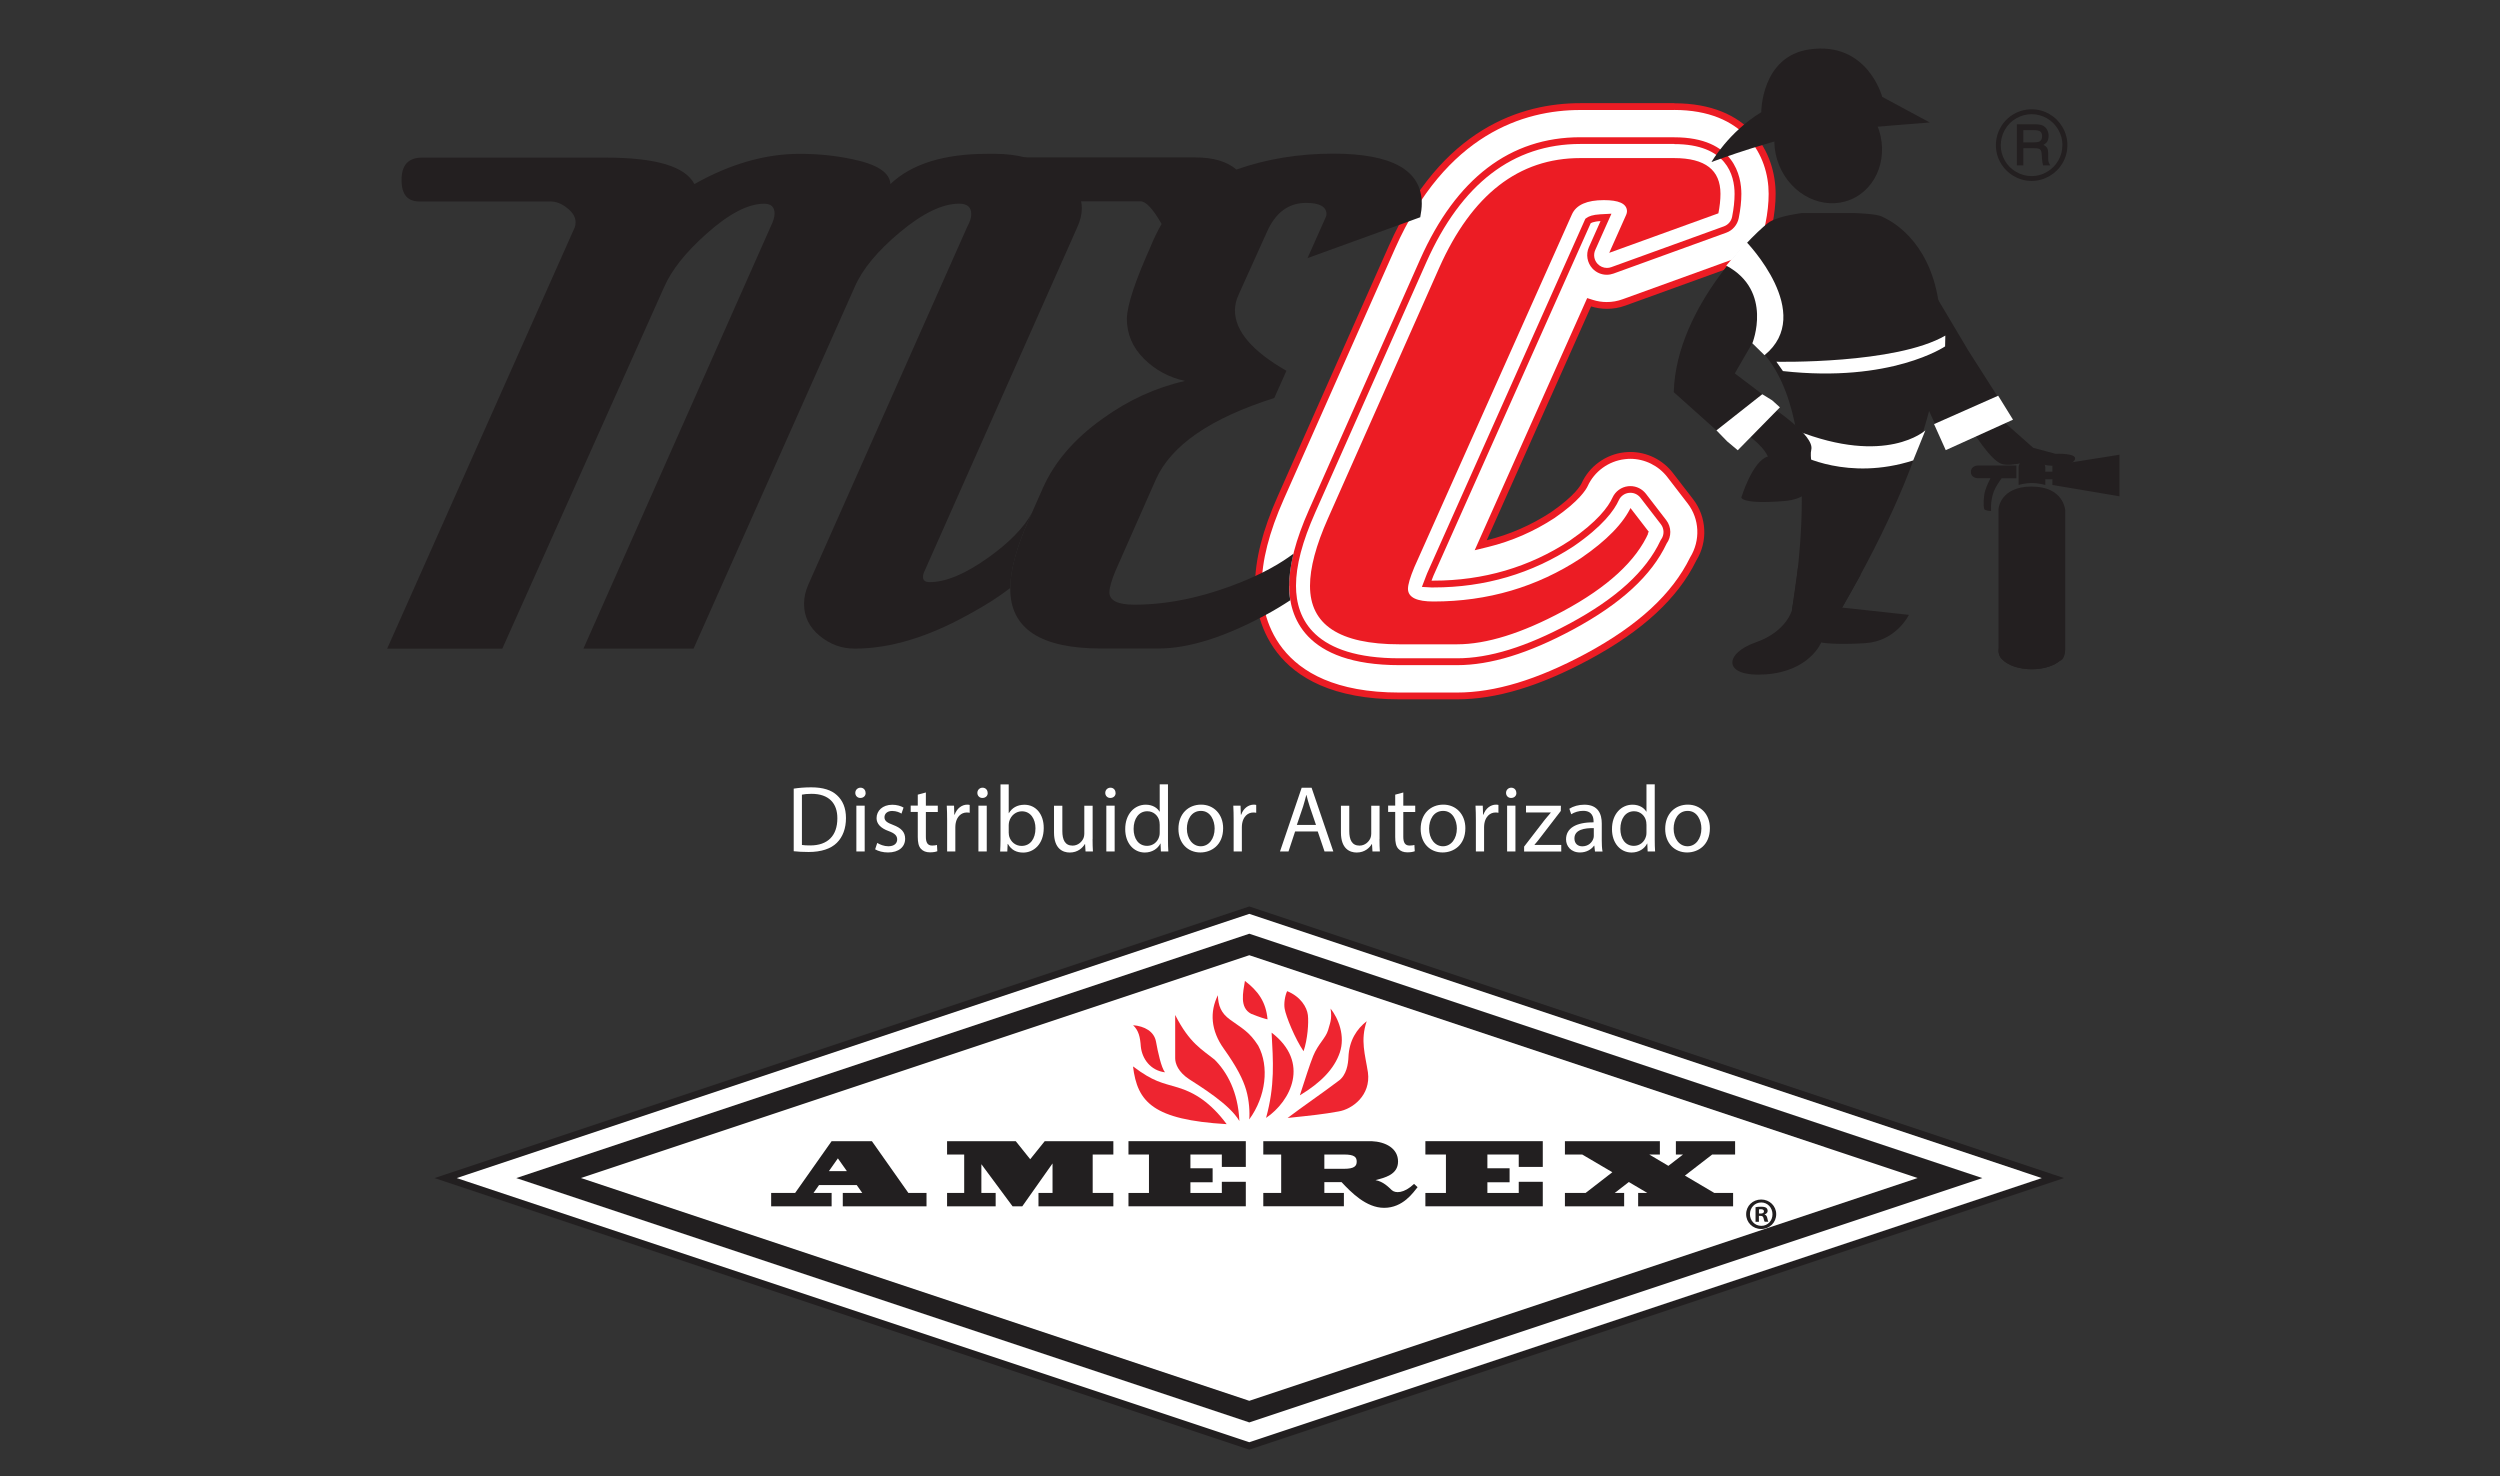 <?xml version="1.0" encoding="UTF-8"?>
<svg id="Layer_1" data-name="Layer 1" xmlns="http://www.w3.org/2000/svg" version="1.1" viewBox="0 0 423.36 250">
  <rect x="0" y="0" width="423.36" height="250" fill="#333333" stroke="none"/>
  <defs>
    <style>
      .cls-1 {
        fill: #221f20;
      }

      .cls-1, .cls-2, .cls-3, .cls-4, .cls-5 {
        stroke-width: 0px;
      }

      .cls-1, .cls-6, .cls-3 {
        fill-rule: evenodd;
      }

      .cls-7 {
        stroke: #fff;
        stroke-miterlimit: 10;
        stroke-width: .44px;
      }

      .cls-7, .cls-2 {
        fill: #ec1c24;
      }

      .cls-6 {
        stroke: #221f20;
        stroke-width: 1.19px;
      }

      .cls-6, .cls-5 {
        fill: #fff;
      }

      .cls-3 {
        fill: #ee2530;
      }

      .cls-4 {
        fill: #231f20;
      }
    </style>
  </defs>
  <g>
    <g>
      <path class="cls-4" d="M350.1,24.57c0,1.09-.27,2.1-.81,3.03s-1.28,1.67-2.22,2.22c-.94.54-1.95.82-3.02.82s-2.08-.27-3.02-.82c-.94-.54-1.68-1.28-2.23-2.22-.54-.93-.81-1.94-.81-3.01s.27-2.09.81-3.04c.54-.95,1.29-1.69,2.22-2.23.94-.54,1.95-.81,3.03-.81s2.09.27,3.01.81c.93.54,1.67,1.28,2.22,2.22.55.95.82,1.96.82,3.02ZM349.26,24.58c0-.93-.23-1.8-.7-2.61-.47-.82-1.11-1.46-1.91-1.93-.8-.46-1.67-.7-2.59-.7s-1.81.23-2.62.7c-.82.47-1.46,1.11-1.92,1.93-.47.82-.7,1.69-.7,2.63s.24,1.8.7,2.61c.46.81,1.11,1.44,1.92,1.91.82.47,1.69.7,2.61.7s1.79-.23,2.59-.71c.81-.47,1.45-1.11,1.91-1.91.47-.8.7-1.67.7-2.62ZM341.53,21.04h2.91c.68,0,1.16.07,1.47.21.3.14.54.36.73.67.18.31.28.67.28,1.08,0,.36-.07.66-.2.92-.1.19-.32.4-.67.62.31.15.52.34.63.54.11.2.17.55.17,1.04v.78c0,.37.08.68.25.93l.11.18h-1.23c-.08-.29-.14-.63-.17-1.03l-.06-.86c-.02-.32-.07-.54-.15-.66-.08-.13-.19-.22-.34-.28-.15-.06-.44-.08-.87-.08h-1.75v2.91h-1.1v-6.97ZM342.64,22.04v2.07h1.71c.52,0,.87-.06,1.06-.17.27-.17.41-.46.41-.87,0-.35-.1-.61-.29-.78-.2-.17-.56-.25-1.1-.25,0,0-1.78,0-1.78,0Z"/>
      <g>
        <g>
          <path class="cls-5" d="M237,117.84c-22.17,0-23.89-14.26-23.89-18.63s1.25-9.22,3.81-14.99l18.83-42.42c8.75-19.64,22.16-23.76,31.87-23.76h15.89c12.24,0,16.58,7.97,16.58,14.79,0,1.57-.18,3.3-.55,5.13-.59,2.9-2.68,5.33-5.45,6.33l-19.09,6.91c-.93.34-1.91.51-2.9.51-.86,0-1.7-.13-2.51-.38l-.49-.15-18.36,41.15,1.15-.28c3.9-.96,7.6-2.57,11.02-4.8,4.1-2.82,5.19-4.65,5.42-5.14,1.23-2.71,3.82-4.6,6.78-4.94.36-.04.67-.06.97-.06,2.62,0,5.14,1.24,6.74,3.32l3.46,4.48c2.14,2.79,2.34,6.68.49,9.68-3.11,6.35-8.97,11.76-17.93,16.59-8.34,4.48-15.57,6.66-22.11,6.66h-9.74Z"/>
          <path class="cls-2" d="M283.51,18.62c11.81,0,16,7.66,16,14.21,0,1.54-.18,3.23-.54,5.02-.55,2.71-2.49,4.97-5.08,5.91l-19.09,6.91c-.87.32-1.77.48-2.7.48-.8,0-1.59-.12-2.34-.36l-.98-.31-.42.94-17.67,39.6-.96,2.16,2.29-.56c3.96-.97,7.73-2.61,11.22-4.89,4.21-2.9,5.35-4.83,5.61-5.38,1.14-2.52,3.56-4.28,6.32-4.59.34-.04.62-.06.91-.06,2.45,0,4.79,1.16,6.28,3.1l3.45,4.48c2,2.61,2.18,6.23.4,9.12-3.03,6.19-8.8,11.52-17.66,16.29-8.26,4.43-15.39,6.59-21.83,6.59h-9.74c-21.63,0-23.31-13.82-23.31-18.05s1.23-9.06,3.76-14.76l18.83-42.42c8.62-19.36,21.8-23.42,31.34-23.42h15.89M283.51,17.47h-15.89c-9.89,0-23.52,4.18-32.4,24.11l-18.83,42.42c-2.6,5.84-3.86,10.82-3.86,15.22s1.76,19.21,24.47,19.21h9.74c6.63,0,13.95-2.2,22.38-6.73,9.07-4.89,15.01-10.38,18.15-16.8,1.96-3.18,1.77-7.33-.53-10.33l-3.45-4.48c-1.71-2.22-4.39-3.55-7.2-3.55-.33,0-.65.02-1.04.06-3.15.36-5.93,2.38-7.23,5.27-.09.19-.99,2-5.21,4.9-3.37,2.19-6.99,3.77-10.84,4.72l17.67-39.6c.86.27,1.77.41,2.69.41,1.06,0,2.1-.18,3.09-.54l19.09-6.91c2.97-1.07,5.2-3.66,5.82-6.76.37-1.86.56-3.63.56-5.24,0-7.09-4.49-15.36-17.16-15.36h0Z"/>
        </g>
        <path class="cls-2" d="M283.51,24.4c8.9,0,10.23,5.29,10.23,8.44,0,1.17-.14,2.48-.42,3.88-.15.75-.67,1.35-1.38,1.61l-19.08,6.91c-.24.09-.49.13-.74.13-.6,0-1.17-.25-1.58-.69-.59-.63-.75-1.55-.39-2.35l1.97-4.42.77-1.72-1.88.1c-1.31.07-1.96.35-2.28.58l-.26.18-.13.29-26.65,59.72c-.1.24-.18.46-.26.66l-.07.19-.57,1.48,1.58.09c.13,0,.27,0,.41,0,8.67,0,16.63-2.34,23.7-6.97,4.94-3.39,6.89-6.11,7.65-7.79.31-.69.97-1.17,1.69-1.25.09,0,.19-.02.28-.02.67,0,1.29.31,1.71.85l3.45,4.48c.58.75.6,1.81.04,2.58l-.06.09-.05.1c-2.44,5.19-7.46,9.78-15.35,14.03-7.38,3.97-13.63,5.9-19.09,5.9h-9.74c-14.49,0-17.54-6.68-17.54-12.28,0-3.42,1.07-7.48,3.26-12.41l18.83-42.42c5.91-13.26,14.68-19.99,26.07-19.99h15.89M283.51,23.24h-15.89c-11.88,0-21.01,6.95-27.12,20.67l-18.83,42.42c-2.26,5.09-3.36,9.3-3.36,12.88,0,5.02,2.43,13.43,18.69,13.43h9.74c5.65,0,12.08-1.97,19.64-6.03,8.12-4.38,13.3-9.14,15.85-14.56.85-1.17.84-2.79-.06-3.96l-3.45-4.48c-.64-.82-1.6-1.29-2.63-1.29-.13,0-.26.01-.38.02-1.15.13-2.15.86-2.64,1.92-.7,1.55-2.54,4.08-7.26,7.31-6.85,4.49-14.61,6.76-23.05,6.76-.12,0-.24,0-.34,0,.09-.24.19-.51.32-.83l26.63-59.69s.38-.3,1.67-.37l-1.97,4.42c-.54,1.21-.3,2.63.6,3.61.64.69,1.52,1.06,2.43,1.06.38,0,.76-.07,1.13-.2l19.09-6.92c1.09-.39,1.89-1.33,2.12-2.46.3-1.49.45-2.87.45-4.11,0-2.89-1.11-9.59-11.38-9.59h0Z"/>
        <path class="cls-7" d="M279.41,90.24c-2.14,4.87-7,9.36-14.61,13.45-7,3.76-13.03,5.64-18.07,5.64h-9.74c-10.26,0-15.37-3.37-15.37-10.12,0-3.08,1.02-6.92,3.07-11.53l18.83-42.42c5.55-12.47,13.58-18.71,24.09-18.71h15.89c5.38,0,8.07,2.1,8.07,6.28,0,1.03-.12,2.17-.38,3.46l-19.09,6.91,3.08-6.91c.08-.18.12-.35.12-.51,0-1.11-1.23-1.67-3.7-1.67-2.8,0-4.55.77-5.22,2.32l-26.67,59.71c-.71,1.71-1.06,2.89-1.06,3.58,0,1.28,1.37,1.92,4.1,1.92,9.14,0,17.43-2.43,24.86-7.31,4.35-2.98,7.17-5.89,8.46-8.71l3.45,4.48-.13.13Z"/>
        <path class="cls-4" d="M174.16,88.19l.58-1.31c-1.38,2.49-3.82,5-7.36,7.53-3.89,2.78-7.2,4.17-9.94,4.17-.77,0-1.14-.3-1.14-.9,0-.17.03-.38.12-.64l26.01-58.56c.51-1.11.77-2.18.77-3.2,0-.4-.04-.78-.11-1.16,0,0-.76-2.24-3.75-4.62-3-2.38-5.59-2.81-5.59-2.81-1.65-.42-3.37-.64-5.16-.64h-1.41c-7.35,0-12.81,1.71-16.4,5.12-.09-1.96-2.26-3.37-6.53-4.23-2.82-.6-5.77-.89-8.85-.89-5.81,0-11.75,1.71-17.81,5.12-1.54-2.99-6.53-4.48-14.99-4.48h-31.14c-2.31,0-3.46,1.26-3.46,3.78s1.03,3.65,3.08,3.65h22.17c.94,0,1.88.37,2.81,1.12.94.74,1.41,1.54,1.41,2.37,0,.33-.04.62-.13.87l-31.78,71.37h19.5l27.39-61.2c1.27-2.92,3.65-5.91,7.13-9.01,3.81-3.42,7.08-5.14,9.81-5.14,1.19,0,1.78.55,1.78,1.65,0,.6-.23,1.36-.69,2.29l-31.68,71.4h18.65l27.29-61.25c1.29-2.99,3.85-6.09,7.69-9.29,3.85-3.21,7.18-4.81,10-4.81,1.37,0,2.05.59,2.05,1.78,0,.6-.24,1.32-.7,2.17l-26.87,60.5c-.5,1.12-.75,2.22-.75,3.33,0,2.14.88,3.93,2.63,5.39,1.75,1.45,3.73,2.18,5.96,2.18,5.98,0,12.47-1.96,19.48-5.89,2.61-1.41,4.89-2.87,6.85-4.38.04-3.05,1.05-6.84,3.07-11.38Z"/>
        <path class="cls-4" d="M218.31,99.21c0-1.66.25-3.47.73-5.44-2.37,1.77-5.28,3.36-8.74,4.76-6.41,2.59-12.47,3.87-18.2,3.87-2.82,0-4.23-.7-4.23-2.09,0-.78.35-2.01,1.04-3.66l6.81-15.42c2.58-5.8,9.26-10.41,20.07-13.83l2.06-4.61c-5.81-3.33-8.72-6.74-8.72-10.24,0-.85.21-1.75.64-2.69l4.74-10.5c1.45-3.33,3.67-5,6.66-5,2.31,0,3.46.64,3.46,1.92,0,.17-.04.34-.13.51l-3.08,6.92,19.09-6.92c.17-.86.26-1.62.26-2.31,0-5.64-5-8.46-14.99-8.46-5.81,0-11.28.89-16.4,2.69-1.62-1.37-3.93-2.05-6.91-2.05h-31.14c-2.31,0-3.46,1.26-3.46,3.78s1.03,3.65,3.08,3.65h22.17c.94,0,2.13,1.28,3.59,3.84-.69,1.19-1.33,2.51-1.92,3.96-2.56,5.71-3.88,9.72-3.97,12.01,0,2.64.96,4.92,2.89,6.84,1.92,1.92,4.24,3.18,6.98,3.77-4.95,1.11-9.61,3.24-13.97,6.39-4.79,3.41-8.16,7.33-10.12,11.76l-2.44,5.51c-2.05,4.61-3.08,8.46-3.08,11.53,0,6.75,5.12,10.12,15.37,10.12h9.74c5.04,0,11.06-1.87,18.07-5.64,1.53-.82,2.93-1.67,4.24-2.53-.15-.87-.21-1.7-.21-2.46Z"/>
        <g>
          <path class="cls-4" d="M347.56,78.81v1.06h-1.2v-.78s-.05-1.48-2.28-1.48-2.24,1.48-2.24,1.48v3.04s.99-.33,2.22-.33,2.3.33,2.3.33v-.97h1.2v.97l11.36,1.92v-7.05l-11.36,1.82Z"/>
          <path class="cls-4" d="M341.46,78.84h-6.62s-1.08.05-1.08,1.07,1.08,1.07,1.08,1.07h2.24c-.23.42-.65,1.28-.92,2.17-.23.74-.34,2.48-.14,3.05.1.31,1.16.33,1.16.33,0,0-.15-1.61.43-3.22.28-.78.99-1.83,1.36-2.32h2.49v-2.15h0Z"/>
          <g>
            <path class="cls-4" d="M322.58,41.29l10.75,18.09,7.42,11.63-11.12,4.99-4.06-8.8c-3.66-3.6-4.81-8.86-5.15-11.21h0c-.12-.76-.14-1.22-.14-1.22l2.31-13.48Z"/>
            <path class="cls-4" d="M336.72,69.11l7.6,6.73,3.78,1.01s3.88-.19,3.24,1.04-4.56,1.25-6.02.54c-1.46-.7-4.4.69-6.32.14-1.93-.55-5.24-6.01-5.24-6.01l2.96-3.45Z"/>
            <polygon class="cls-5" points="340.89 71.07 329.5 76.23 327.52 71.82 338.38 67.01 340.89 71.07"/>
            <ellipse class="cls-4" cx="309.6" cy="24.61" rx="8.97" ry="9.95" transform="translate(13.96 119.78) rotate(-22.39)"/>
            <path class="cls-4" d="M299.78,37.52c1.63-.99,5.35-1.44,5.35-1.44h8.86s3.72.09,4.69.59c.97.5,25.77,10.13-6.73,66.22l-8.51.42s6.7-34.51-6.66-45.27l-3,5.19,7.56,5.74-7.02,7.17-10.88-9.73c.4-14.85,14.7-27.92,16.33-28.91Z"/>
            <path class="cls-5" d="M326.05,72.88s-6.6,6.07-21.87,0l.58,4.11s8.15,4.54,19.23.98l2.06-5.09Z"/>
            <path class="cls-4" d="M300.07,68.98s7.25,4.73,6.66,7.17c-.59,2.45,2.53,8.11-4.6,8.7-7.13.59-7.25-.59-7.25-.59,0,0,1.91-6.26,4.5-6.95-.98-2.21-4.5-4.42-4.5-4.42l5.18-3.91Z"/>
            <path class="cls-4" d="M298.26,19.01s-.04-9.44,8.13-10.64c9.86-1.45,12.35,8.03,12.35,8.03l8.05,4.34s-11.26.88-18.1,1.52c-6.84.64-18.86,5.18-18.86,5.18,0,0,2.91-5.09,8.43-8.44Z"/>
            <path class="cls-5" d="M329.39,58.66s-9.12,6.22-27.46,4.18l-1.11-1.58s20.22.44,28.61-4.43l-.04,1.83Z"/>
            <polygon class="cls-5" points="301.42 68.98 300.1 67.79 298.43 66.76 290.67 72.88 292.48 74.74 294.28 76.25 301.42 68.98"/>
            <path class="cls-5" d="M296.75,58.13s3.59-8.87-4.42-13.15l3.4-4.02s11.77,12.13,3.08,19.19l-2.06-2.02Z"/>
            <path class="cls-4" d="M315.12,97.27s-5.84,2.19-10.62-1.32l-1.04,7.36s-.88,3.64-6.19,5.49c-5.31,1.85-5.66,5.93,1.77,5.4,7.43-.54,9.37-5.4,9.37-5.4,0,0,2.12.45,7.42.12,5.31-.33,7.43-4.8,7.43-4.8l-11.3-1.23,3.16-5.62Z"/>
          </g>
          <path class="cls-4" d="M344.08,82.39c-5.39,0-5.64,3.78-5.64,3.78v24.2s.09.77.46,1.14c.06.06.14.12.22.18.93.97,2.8,1.64,4.97,1.64,1.95,0,3.68-.55,4.68-1.37.17-.08.34-.18.48-.32.44-.44.48-1.57.48-1.57v-23.69s-.26-3.98-5.65-3.98Z"/>
        </g>
      </g>
    </g>
    <ellipse class="cls-4" cx="344.05" cy="110.28" rx="5.61" ry="3.05"/>
  </g>
  <g id="Page-1">
    <g id="Landing_Splash-Page-Copy-2" data-name="Landing/Splash-Page-Copy-2">
      <g id="amerex">
        <polygon id="Stroke-1" class="cls-6" points="75.46 199.5 211.56 244.86 347.65 199.5 211.56 154.13 75.46 199.5"/>
        <path id="Fill-3" class="cls-1" d="M211.56,237.22l113.18-37.73-113.18-37.73-113.18,37.73,113.18,37.73ZM87.42,199.5l124.14-41.38,124.14,41.38-124.14,41.38-124.14-41.38Z"/>
        <path id="Fill-4" class="cls-3" d="M191.87,173.61c1.94.16,3.57,1.05,3.89,2.78.31,1.73.89,4.41,1.52,5.2-2.47-.31-3.88-2.31-4.09-4.36-.11-1.63-.37-2.73-1.31-3.62"/>
        <path id="Fill-6" class="cls-3" d="M191.87,180.6c.73,6.04,3.41,9.03,15.86,9.77-2.73-3.68-5.46-5.36-8.24-6.2-2.78-.84-4.1-.94-7.61-3.57"/>
        <path id="Fill-8" class="cls-3" d="M199.01,171.88v7.35c0,.89.52,2.31,2.36,3.52,1.84,1.21,6.88,4.25,8.51,7.09-.21-4.94-2.1-8.3-4.2-10.4-2.15-1.73-4.25-2.78-6.67-7.56"/>
        <path id="Fill-10" class="cls-3" d="M206.25,168.52c-1.42,2.84-1.21,5.99,1,9.08,2.21,3.1,3.26,5.2,3.78,6.98.52,1.78.63,3.83.52,4.99,2.84-3.89,3.41-8.98,1.52-12.5-1.52-2.36-2.63-2.85-4.78-4.41-1.52-1.1-2-2.36-2.05-4.15"/>
        <path id="Fill-12" class="cls-3" d="M210.82,166.11c-.31,1.94-.95,4.52,1.05,5.57,1.58.63,2.31.84,2.78.94-.26-2.94-1.58-4.78-3.83-6.51"/>
        <path id="Fill-14" class="cls-3" d="M217.96,167.84c2.31.94,3.36,2.73,3.52,4.04.16,1.31-.05,4.15-.73,6.14-1.47-2.15-2.99-5.93-3.2-7.19-.16-.89.05-2.21.42-2.99"/>
        <path id="Fill-16" class="cls-3" d="M225.31,170.78c1.36,1.68,2.52,4.67,1.58,7.46-.95,2.78-3.2,5.09-6.77,7.25,1.1-3.36,1.58-4.94,2.26-6.67.84-2.05,2.1-2.99,2.52-4.36.24-1,.74-1.79.42-3.68"/>
        <path id="Fill-18" class="cls-3" d="M231.45,172.93c-1.68,1.31-2.99,3.26-3.1,6.12-.05,1.02-.26,3.07-1.79,4.07-2.34,1.79-6.1,4.36-8.51,6.2,3.99-.42,6.06-.63,8.61-1.1,2.34-.37,5.51-2.73,4.99-6.62-.47-3.05-1.31-5.41-.21-8.66"/>
        <path id="Fill-20" class="cls-1" d="M297.88,205.51h.27c.32,0,.57-.11.57-.36,0-.23-.17-.38-.53-.38-.15,0-.26.02-.32.03v.71ZM297.86,206.91h-.57v-2.48c.23-.05.54-.08.95-.08.47,0,.68.08.86.18.14.11.24.3.24.54,0,.27-.21.48-.51.57v.03c.24.09.38.27.45.6.08.38.12.53.18.62h-.62c-.08-.09-.12-.32-.2-.6-.05-.27-.2-.39-.51-.39h-.27v1ZM296.34,205.61c0,1.1.82,1.98,1.93,1.98s1.89-.88,1.89-1.96-.8-2-1.9-2-1.92.89-1.92,1.98h0ZM300.79,205.61c0,1.41-1.1,2.51-2.54,2.51s-2.55-1.1-2.55-2.51,1.13-2.48,2.55-2.48,2.54,1.1,2.54,2.48h0Z"/>
        <polygon id="Fill-22" class="cls-1" points="289.95 195.51 293.83 195.51 293.83 193.25 283.8 193.25 283.8 195.51 285.01 195.51 282.53 197.43 279.29 195.51 281.09 195.51 281.09 193.25 265.01 193.25 265.01 195.51 267.94 195.51 273.04 198.51 268.51 202.02 265.01 202.02 265.01 204.28 275.04 204.28 275.04 202.02 273.44 202.02 275.83 200.17 278.97 202.02 277.41 202.02 277.41 204.28 293.49 204.28 293.49 202.02 290.31 202.02 285.33 199.08 289.95 195.51"/>
        <polygon id="Fill-24" class="cls-1" points="191.1 193.25 191.1 195.51 194.57 195.51 194.57 202.02 191.1 202.02 191.1 204.28 210.97 204.28 210.97 200.13 206.91 200.13 206.91 202.02 201.59 202.02 201.59 200.21 205.35 200.21 205.35 197.84 201.59 197.84 201.59 195.51 206.91 195.51 206.91 197.61 210.97 197.61 210.97 193.25 191.1 193.25"/>
        <polygon id="Fill-26" class="cls-1" points="241.38 193.25 241.38 195.51 244.86 195.51 244.86 202.02 241.38 202.02 241.38 204.28 261.26 204.28 261.26 200.13 257.19 200.13 257.19 202.02 251.88 202.02 251.88 200.21 255.64 200.21 255.64 197.84 251.88 197.84 251.88 195.51 257.19 195.51 257.19 197.61 261.26 197.61 261.26 193.25 241.38 193.25"/>
        <polygon id="Fill-28" class="cls-1" points="188.54 195.51 188.54 193.25 176.92 193.25 174.46 196.31 172.01 193.25 160.38 193.25 160.38 195.51 163.28 195.51 163.28 202.02 160.38 202.02 160.38 204.28 168.61 204.28 168.61 202.02 166.19 202.02 166.19 197.15 171.47 204.28 173.12 204.28 178.24 197.02 178.24 202.02 175.86 202.02 175.86 204.28 188.54 204.28 188.54 202.02 185.04 202.02 185.04 195.51 188.54 195.51"/>
        <path id="Fill-30" class="cls-1" d="M140.37,198.32l1.52-2.16,1.52,2.16h-3.05ZM153.83,202.02l-6.18-8.77h-6.82l-6.18,8.77h-4.06v2.26h10.24v-2.26h-3.07l.94-1.34h6.38l.94,1.34h-3.3v2.26h14.18v-2.26h-3.08Z"/>
        <path id="Fill-32" class="cls-1" d="M224.27,195.51h3.35c1.79,0,2.13.47,2.13,1.21s-.41,1.21-2.13,1.21h-3.35v-2.43ZM239.47,200.48c-1.73,1.65-3.19,1.61-3.78,1.06-.59-.55-1.46-1.46-2.76-1.69,1.53-.41,3.82-.91,3.82-3.15s-2.11-3.35-4.49-3.45h-18.33v2.26h3.03v6.51h-3.03v2.26h13.65v-2.26h-3.31v-1.83h2.92c1.61,1.72,4.17,4.35,7.2,4.35,3.23,0,4.96-2.64,5.67-3.5l-.59-.55Z"/>
        <path id="Fill-34" class="cls-3" d="M215.34,174.87c.26,4.83.58,8.93-.94,14.44,4.2-2.84,7.51-9.4.94-14.44"/>
      </g>
    </g>
  </g>
  <g>
    <path class="cls-5" d="M134.41,133.55c.85-.13,1.86-.22,2.96-.22,2,0,3.43.46,4.37,1.34.96.88,1.52,2.13,1.52,3.87s-.54,3.2-1.55,4.19c-1.01,1.01-2.67,1.55-4.77,1.55-.99,0-1.82-.05-2.53-.13v-10.61ZM135.8,143.09c.35.06.86.08,1.41.08,2.98,0,4.59-1.67,4.59-4.58.02-2.54-1.42-4.16-4.37-4.16-.72,0-1.26.06-1.63.14v8.52Z"/>
    <path class="cls-5" d="M146.59,134.27c.02.48-.34.86-.9.86-.5,0-.85-.38-.85-.86s.37-.88.88-.88.86.38.86.88ZM145.02,144.19v-7.75h1.41v7.75h-1.41Z"/>
    <path class="cls-5" d="M148.57,142.75c.42.27,1.15.56,1.86.56,1.02,0,1.5-.51,1.5-1.15s-.4-1.04-1.44-1.42c-1.39-.5-2.05-1.26-2.05-2.19,0-1.25,1.01-2.27,2.67-2.27.78,0,1.47.22,1.9.48l-.35,1.02c-.3-.19-.86-.45-1.58-.45-.83,0-1.3.48-1.3,1.06,0,.64.46.93,1.47,1.31,1.34.51,2.03,1.18,2.03,2.34,0,1.36-1.06,2.32-2.9,2.32-.85,0-1.63-.21-2.18-.53l.35-1.07Z"/>
    <path class="cls-5" d="M156.79,134.22v2.22h2.02v1.07h-2.02v4.18c0,.96.27,1.5,1.06,1.5.37,0,.64-.05.82-.1l.06,1.06c-.27.11-.7.19-1.25.19-.66,0-1.18-.21-1.52-.59-.4-.42-.54-1.1-.54-2.02v-4.23h-1.2v-1.07h1.2v-1.86l1.38-.37Z"/>
    <path class="cls-5" d="M160.39,138.86c0-.91-.02-1.7-.06-2.42h1.23l.05,1.52h.06c.35-1.04,1.2-1.7,2.14-1.7.16,0,.27.02.4.05v1.33c-.14-.03-.29-.05-.48-.05-.99,0-1.7.75-1.89,1.81-.03.19-.06.42-.06.66v4.13h-1.39v-5.33Z"/>
    <path class="cls-5" d="M167.26,134.27c.02.48-.34.86-.9.86-.5,0-.85-.38-.85-.86s.37-.88.88-.88.86.38.86.88ZM165.69,144.19v-7.75h1.41v7.75h-1.41Z"/>
    <path class="cls-5" d="M169.37,144.19c.03-.53.06-1.31.06-2v-9.36h1.39v4.87h.03c.5-.86,1.39-1.42,2.64-1.42,1.92,0,3.28,1.6,3.26,3.95,0,2.77-1.74,4.15-3.47,4.15-1.12,0-2.02-.43-2.59-1.46h-.05l-.06,1.28h-1.22ZM170.83,141.09c0,.18.03.35.06.51.27.98,1.09,1.65,2.11,1.65,1.47,0,2.35-1.2,2.35-2.98,0-1.55-.8-2.88-2.3-2.88-.96,0-1.86.66-2.15,1.73-.03.16-.08.35-.08.58v1.39Z"/>
    <path class="cls-5" d="M185.02,142.08c0,.8.02,1.5.06,2.11h-1.25l-.08-1.26h-.03c-.37.62-1.18,1.44-2.56,1.44-1.22,0-2.67-.67-2.67-3.39v-4.53h1.41v4.29c0,1.47.45,2.46,1.73,2.46.94,0,1.6-.66,1.86-1.28.08-.21.13-.46.13-.72v-4.75h1.41v5.63Z"/>
    <path class="cls-5" d="M188.92,134.27c.02.48-.34.86-.9.86-.5,0-.85-.38-.85-.86s.37-.88.88-.88.86.38.86.88ZM187.35,144.19v-7.75h1.41v7.75h-1.41Z"/>
    <path class="cls-5" d="M197.79,132.83v9.36c0,.69.02,1.47.06,2h-1.26l-.06-1.34h-.03c-.43.86-1.38,1.52-2.64,1.52-1.87,0-3.31-1.58-3.31-3.94-.02-2.58,1.58-4.16,3.47-4.16,1.18,0,1.98.56,2.34,1.18h.03v-4.63h1.41ZM196.38,139.6c0-.18-.02-.42-.06-.59-.21-.9-.98-1.63-2.03-1.63-1.46,0-2.32,1.28-2.32,2.99,0,1.57.77,2.87,2.29,2.87.95,0,1.81-.62,2.07-1.68.05-.19.06-.38.06-.61v-1.34Z"/>
    <path class="cls-5" d="M207.13,140.25c0,2.87-1.99,4.11-3.86,4.11-2.1,0-3.71-1.54-3.71-3.99,0-2.59,1.7-4.11,3.84-4.11s3.73,1.62,3.73,3.99ZM200.99,140.33c0,1.7.98,2.98,2.35,2.98s2.35-1.26,2.35-3.01c0-1.31-.66-2.98-2.32-2.98s-2.38,1.54-2.38,3.01Z"/>
    <path class="cls-5" d="M208.91,138.86c0-.91-.02-1.7-.06-2.42h1.23l.05,1.52h.06c.35-1.04,1.2-1.7,2.14-1.7.16,0,.27.02.4.05v1.33c-.14-.03-.29-.05-.48-.05-.99,0-1.7.75-1.89,1.81-.03.19-.06.42-.06.66v4.13h-1.39v-5.33Z"/>
    <path class="cls-5" d="M219.32,140.8l-1.12,3.39h-1.44l3.67-10.79h1.68l3.68,10.79h-1.49l-1.15-3.39h-3.83ZM222.86,139.71l-1.06-3.11c-.24-.7-.4-1.34-.56-1.97h-.03c-.16.64-.34,1.3-.54,1.95l-1.06,3.12h3.25Z"/>
    <path class="cls-5" d="M233.61,142.08c0,.8.02,1.5.06,2.11h-1.25l-.08-1.26h-.03c-.37.62-1.18,1.44-2.56,1.44-1.22,0-2.67-.67-2.67-3.39v-4.53h1.41v4.29c0,1.47.45,2.46,1.73,2.46.94,0,1.6-.66,1.86-1.28.08-.21.13-.46.13-.72v-4.75h1.41v5.63Z"/>
    <path class="cls-5" d="M237.64,134.22v2.22h2.02v1.07h-2.02v4.18c0,.96.27,1.5,1.06,1.5.37,0,.64-.05.82-.1l.06,1.06c-.27.11-.7.19-1.25.19-.66,0-1.18-.21-1.52-.59-.4-.42-.54-1.1-.54-2.02v-4.23h-1.2v-1.07h1.2v-1.86l1.38-.37Z"/>
    <path class="cls-5" d="M248.15,140.25c0,2.87-1.99,4.11-3.86,4.11-2.1,0-3.71-1.54-3.71-3.99,0-2.59,1.7-4.11,3.84-4.11s3.73,1.62,3.73,3.99ZM242.01,140.33c0,1.7.98,2.98,2.35,2.98s2.35-1.26,2.35-3.01c0-1.31-.66-2.98-2.32-2.98s-2.38,1.54-2.38,3.01Z"/>
    <path class="cls-5" d="M249.93,138.86c0-.91-.02-1.7-.06-2.42h1.23l.05,1.52h.06c.35-1.04,1.2-1.7,2.14-1.7.16,0,.27.02.4.05v1.33c-.14-.03-.29-.05-.48-.05-.99,0-1.7.75-1.89,1.81-.03.19-.06.42-.06.66v4.13h-1.39v-5.33Z"/>
    <path class="cls-5" d="M256.79,134.27c.02.48-.34.86-.9.86-.5,0-.85-.38-.85-.86s.37-.88.88-.88.86.38.86.88ZM255.22,144.19v-7.75h1.41v7.75h-1.41Z"/>
    <path class="cls-5" d="M258.09,143.38l3.51-4.56c.34-.42.66-.78,1.01-1.2v-.03h-4.19v-1.14h5.91l-.02.88-3.46,4.5c-.32.43-.64.82-.99,1.22v.03h4.53v1.12h-6.29v-.82Z"/>
    <path class="cls-5" d="M270.1,144.19l-.11-.98h-.05c-.43.61-1.26,1.15-2.37,1.15-1.57,0-2.37-1.1-2.37-2.22,0-1.87,1.66-2.9,4.66-2.88v-.16c0-.64-.18-1.79-1.76-1.79-.72,0-1.47.22-2.02.58l-.32-.93c.64-.42,1.57-.69,2.54-.69,2.37,0,2.95,1.62,2.95,3.17v2.9c0,.67.03,1.33.13,1.86h-1.28ZM269.9,140.24c-1.54-.03-3.28.24-3.28,1.74,0,.91.61,1.34,1.33,1.34,1.01,0,1.65-.64,1.87-1.3.05-.14.08-.3.08-.45v-1.34Z"/>
    <path class="cls-5" d="M280.22,132.83v9.36c0,.69.02,1.47.06,2h-1.26l-.06-1.34h-.03c-.43.86-1.38,1.52-2.64,1.52-1.87,0-3.31-1.58-3.31-3.94-.02-2.58,1.58-4.16,3.47-4.16,1.18,0,1.98.56,2.34,1.18h.03v-4.63h1.41ZM278.81,139.6c0-.18-.02-.42-.06-.59-.21-.9-.98-1.63-2.03-1.63-1.46,0-2.32,1.28-2.32,2.99,0,1.57.77,2.87,2.29,2.87.95,0,1.81-.62,2.07-1.68.05-.19.06-.38.06-.61v-1.34Z"/>
    <path class="cls-5" d="M289.56,140.25c0,2.87-1.99,4.11-3.86,4.11-2.1,0-3.71-1.54-3.71-3.99,0-2.59,1.7-4.11,3.84-4.11s3.73,1.62,3.73,3.99ZM283.42,140.33c0,1.7.98,2.98,2.35,2.98s2.35-1.26,2.35-3.01c0-1.31-.66-2.98-2.32-2.98s-2.38,1.54-2.38,3.01Z"/>
  </g>
</svg>